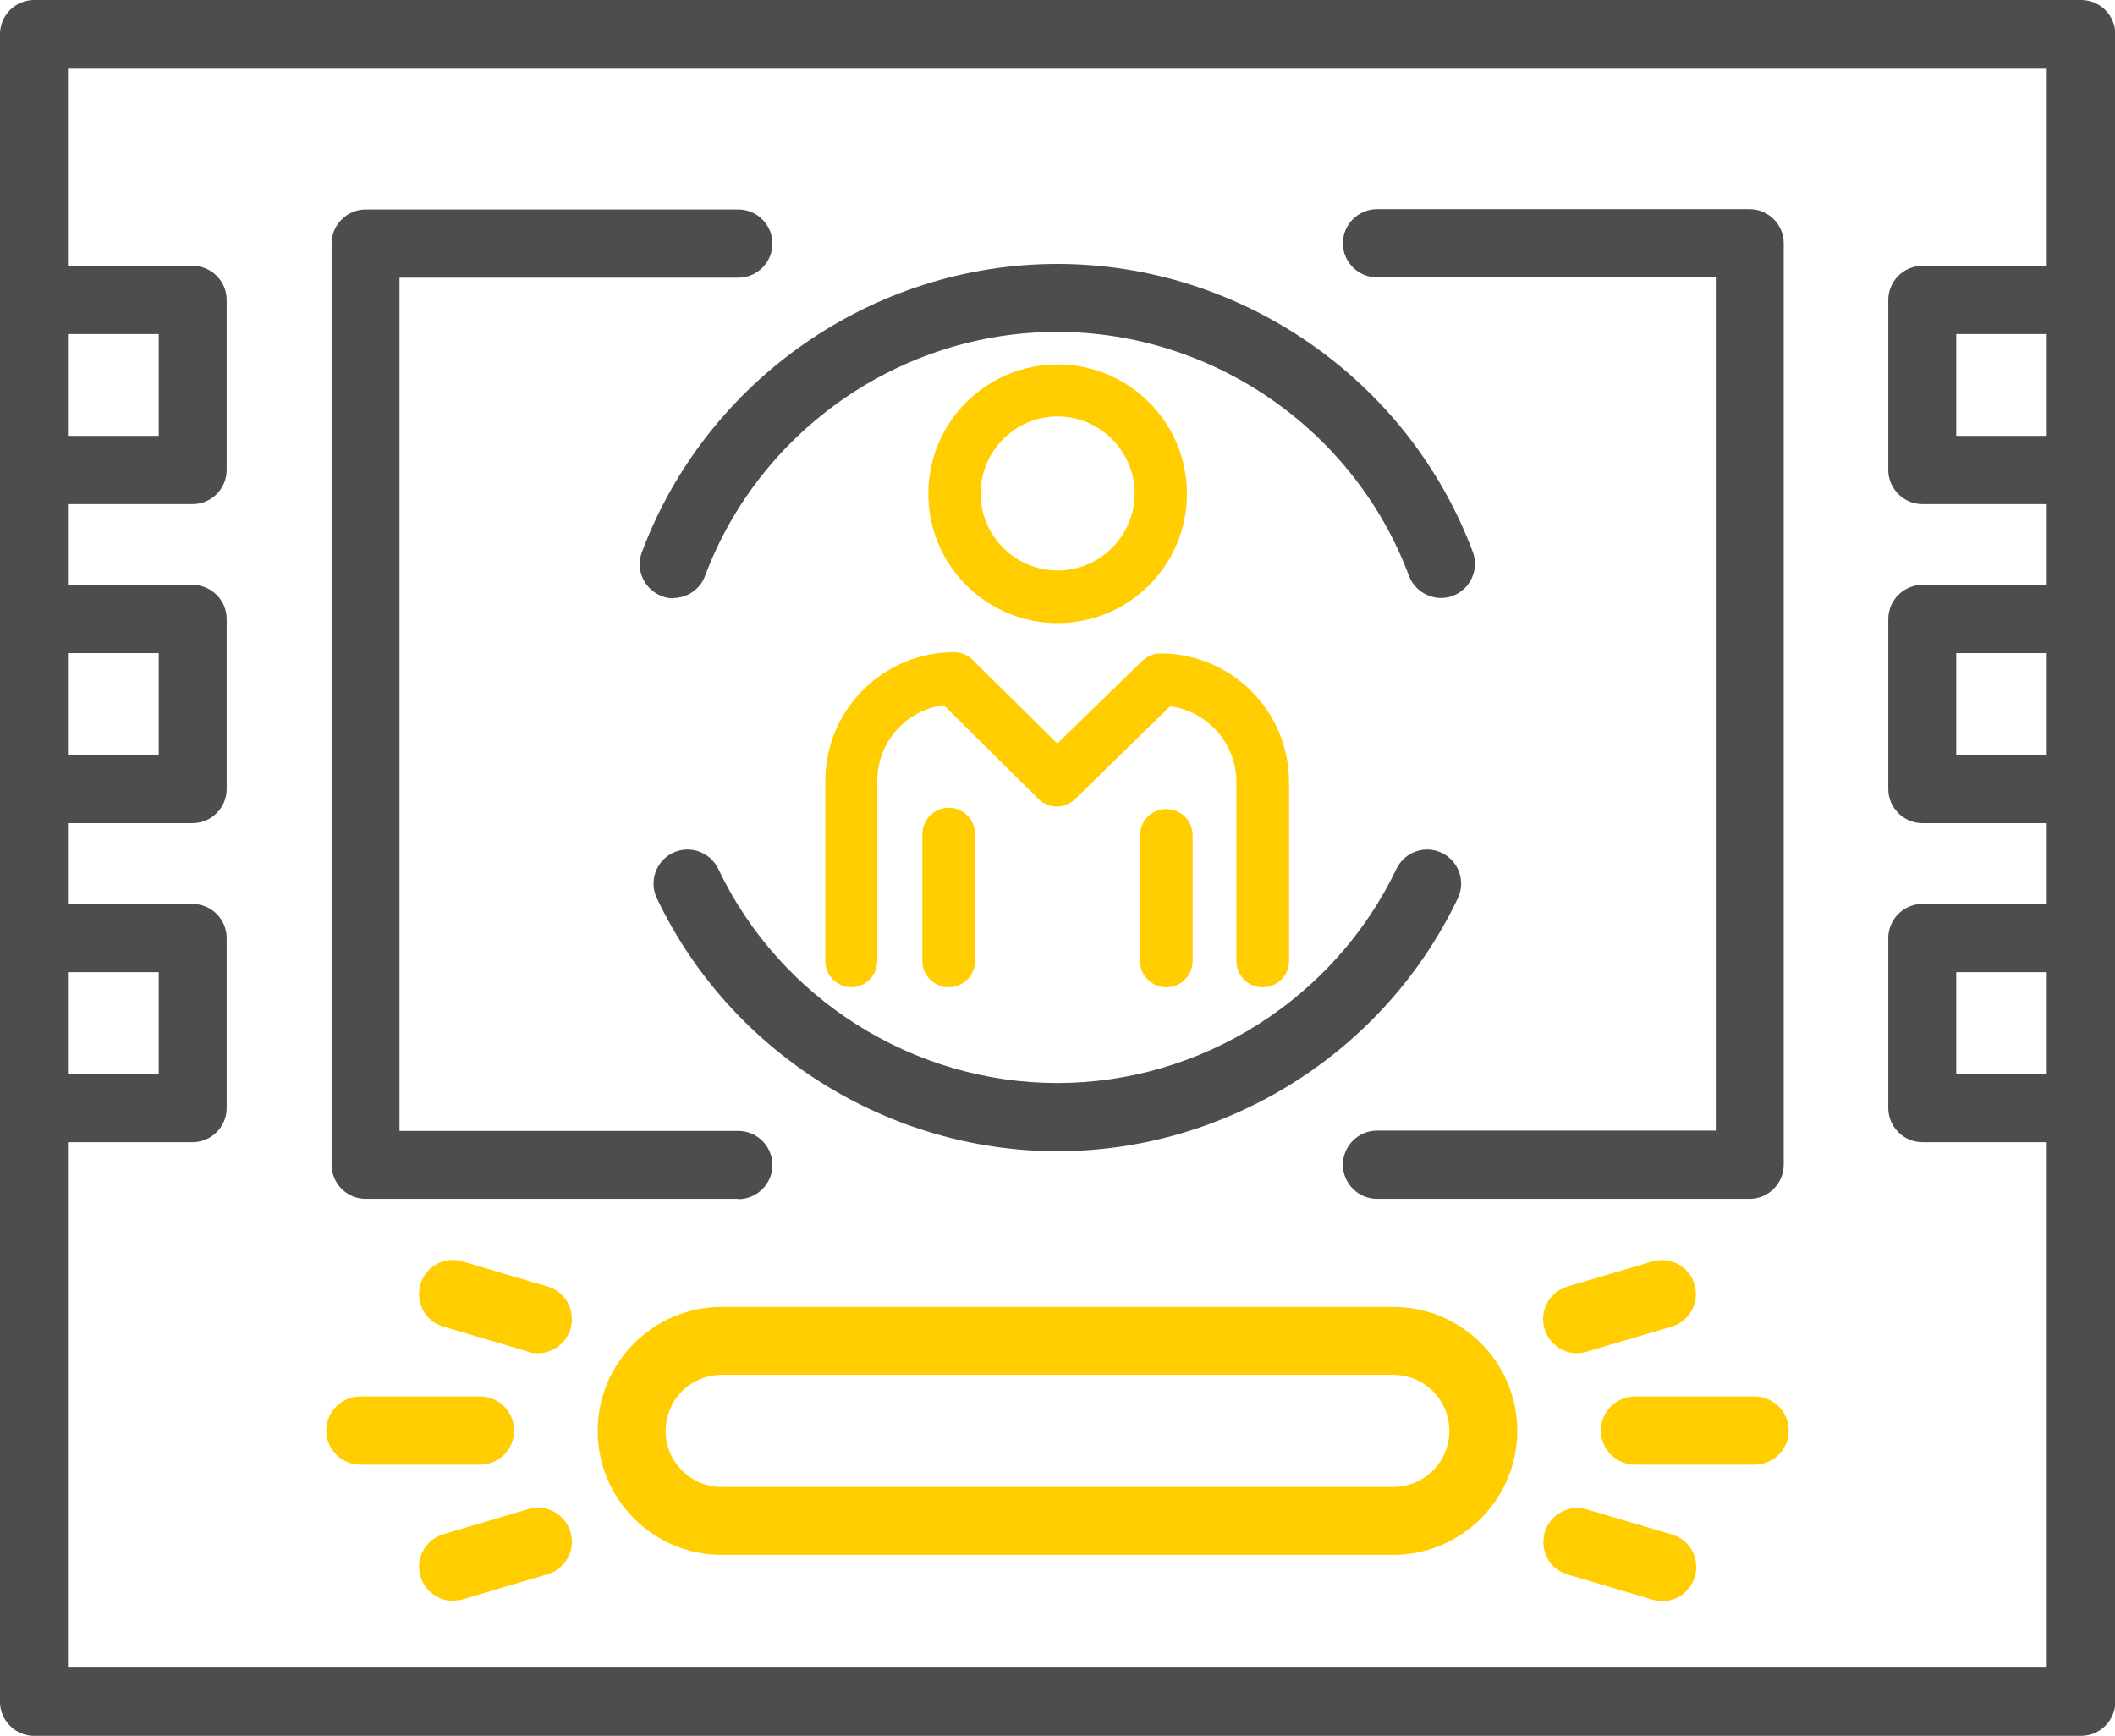 <?xml version="1.0" encoding="UTF-8"?>
<svg id="Capa_2" data-name="Capa 2" xmlns="http://www.w3.org/2000/svg" viewBox="0 0 67.55 55.44">
  <defs>
    <style>
      .cls-1 {
        fill: #ffcd00;
      }

      .cls-2 {
        fill: #4d4d4d;
      }
    </style>
  </defs>
  <g id="Capa_1-2" data-name="Capa 1">
    <g>
      <g>
        <path class="cls-2" d="m66.46,55.44H1.09c-.6,0-1.09-.49-1.09-1.09V1.09C0,.49.49,0,1.09,0h65.38c.6,0,1.09.49,1.09,1.09v53.26c0,.6-.49,1.09-1.09,1.09ZM2.17,53.26h63.2V2.17H2.17v51.09Z"/>
        <path class="cls-2" d="m23.58,38.29h-11.9c-.6,0-1.09-.49-1.09-1.09V7.78c0-.6.49-1.09,1.09-1.09h11.9c.6,0,1.09.49,1.09,1.09s-.49,1.09-1.09,1.09h-10.82v27.25h10.82c.6,0,1.09.49,1.09,1.09s-.49,1.09-1.09,1.09Z"/>
        <path class="cls-2" d="m55.88,38.29h-11.9c-.6,0-1.09-.49-1.09-1.09s.49-1.09,1.09-1.09h10.82V8.86h-10.82c-.6,0-1.09-.49-1.09-1.09s.49-1.09,1.09-1.09h11.9c.6,0,1.09.49,1.09,1.09v29.43c0,.6-.49,1.09-1.09,1.09Z"/>
        <path class="cls-2" d="m6.15,16.1H1.09c-.6,0-1.09-.49-1.09-1.09s.49-1.09,1.09-1.09h3.98v-3.25H1.09c-.6,0-1.09-.49-1.09-1.09s.49-1.09,1.09-1.09h5.06c.6,0,1.09.49,1.09,1.09v5.43c0,.6-.49,1.09-1.09,1.09Z"/>
        <path class="cls-2" d="m6.15,26.29H1.09c-.6,0-1.09-.49-1.09-1.09s.49-1.09,1.09-1.09h3.98v-3.25H1.09c-.6,0-1.09-.49-1.09-1.09s.49-1.09,1.09-1.09h5.06c.6,0,1.09.49,1.09,1.09v5.43c0,.6-.49,1.09-1.09,1.09Z"/>
        <path class="cls-2" d="m6.15,36.48H1.09c-.6,0-1.09-.49-1.09-1.09s.49-1.09,1.09-1.09h3.98v-3.25H1.09c-.6,0-1.09-.49-1.09-1.09s.49-1.09,1.09-1.09h5.06c.6,0,1.09.49,1.09,1.09v5.43c0,.6-.49,1.09-1.09,1.09Z"/>
        <path class="cls-2" d="m66.46,16.1h-5.06c-.6,0-1.09-.49-1.09-1.09v-5.43c0-.6.49-1.09,1.09-1.09h5.06c.6,0,1.09.49,1.09,1.09s-.49,1.09-1.09,1.09h-3.98v3.25h3.98c.6,0,1.09.49,1.09,1.09s-.49,1.09-1.09,1.09Z"/>
        <path class="cls-2" d="m66.46,26.29h-5.06c-.6,0-1.09-.49-1.09-1.09v-5.43c0-.6.49-1.09,1.09-1.09h5.06c.6,0,1.09.49,1.09,1.09s-.49,1.09-1.09,1.09h-3.98v3.25h3.98c.6,0,1.09.49,1.09,1.09s-.49,1.09-1.09,1.09Z"/>
        <path class="cls-2" d="m66.46,36.48h-5.06c-.6,0-1.09-.49-1.09-1.09v-5.43c0-.6.49-1.09,1.09-1.09h5.06c.6,0,1.09.49,1.09,1.09s-.49,1.09-1.09,1.09h-3.98v3.25h3.98c.6,0,1.09.49,1.09,1.09s-.49,1.09-1.09,1.09Z"/>
        <path class="cls-1" d="m44.5,49.66h-21.45c-2.19,0-3.96-1.78-3.96-3.96s1.78-3.96,3.96-3.96h21.45c2.19,0,3.96,1.78,3.96,3.96s-1.78,3.96-3.96,3.96Zm-21.45-5.75c-.99,0-1.79.8-1.79,1.79s.8,1.79,1.79,1.79h21.45c.99,0,1.79-.8,1.79-1.79s-.8-1.79-1.79-1.79h-21.45Z"/>
        <path class="cls-1" d="m56.04,46.78h-3.82c-.6,0-1.09-.49-1.09-1.09s.49-1.09,1.09-1.09h3.82c.6,0,1.09.49,1.09,1.09s-.49,1.09-1.09,1.09Z"/>
        <path class="cls-1" d="m50.37,43.22c-.47,0-.9-.31-1.04-.78-.17-.58.16-1.18.73-1.35l2.71-.8c.58-.17,1.18.16,1.35.73.17.58-.16,1.18-.73,1.35l-2.71.8c-.1.03-.21.05-.31.05Z"/>
        <path class="cls-1" d="m53.09,51.13c-.1,0-.21-.01-.31-.04l-2.71-.8c-.58-.17-.9-.77-.73-1.35.17-.58.77-.9,1.35-.73l2.71.8c.58.17.9.77.73,1.35-.14.47-.57.78-1.04.78Z"/>
        <path class="cls-1" d="m15.33,46.78h-3.82c-.6,0-1.09-.49-1.09-1.09s.49-1.09,1.09-1.09h3.82c.6,0,1.09.49,1.09,1.09s-.49,1.09-1.09,1.09Z"/>
        <path class="cls-1" d="m17.18,43.22c-.1,0-.21-.01-.31-.05l-2.71-.8c-.58-.17-.9-.77-.73-1.35.17-.58.77-.91,1.35-.73l2.71.8c.58.17.9.77.73,1.35-.14.47-.57.78-1.04.78Z"/>
        <path class="cls-1" d="m14.47,51.13c-.47,0-.9-.31-1.04-.78-.17-.58.16-1.18.73-1.35l2.71-.8c.58-.17,1.18.16,1.35.73.17.58-.16,1.18-.73,1.35l-2.71.8c-.1.03-.21.04-.31.04Z"/>
        <path class="cls-2" d="m33.78,36.77c-5.43,0-10.46-3.17-12.8-8.08-.26-.54-.03-1.19.51-1.45.54-.26,1.19-.03,1.45.51,1.98,4.16,6.23,6.84,10.83,6.84s8.85-2.69,10.83-6.84c.26-.54.91-.77,1.45-.51.54.26.77.91.51,1.45-2.34,4.91-7.36,8.08-12.8,8.08Z"/>
        <path class="cls-2" d="m21.52,19.11c-.13,0-.26-.02-.38-.07-.56-.21-.85-.84-.64-1.4,2.06-5.51,7.39-9.21,13.27-9.21s11.21,3.7,13.27,9.2c.21.56-.08,1.19-.64,1.4-.56.21-1.19-.08-1.4-.64-1.74-4.66-6.26-7.79-11.24-7.79s-9.49,3.13-11.24,7.79c-.16.44-.58.71-1.02.71Z"/>
      </g>
      <path class="cls-1" d="m30.3,31.53c-.46,0-.84-.37-.84-.84v-4.05c0-.46.37-.84.84-.84s.84.37.84.84v4.05c0,.46-.37.84-.84.84Z"/>
      <path class="cls-1" d="m27.2,31.53c-.46,0-.84-.37-.84-.84v-5.75c0-2.27,1.85-4.11,4.11-4.11.22,0,.43.09.59.24l2.71,2.68,2.71-2.64c.16-.15.37-.24.58-.24,2.27,0,4.11,1.84,4.11,4.11v5.71c0,.46-.37.84-.84.84s-.84-.37-.84-.84v-5.71c0-1.24-.93-2.27-2.12-2.42l-3.03,2.96c-.33.32-.85.32-1.17,0l-3.03-3c-1.2.16-2.12,1.18-2.12,2.42v5.75c0,.46-.37.84-.84.84Z"/>
      <path class="cls-1" d="m37.25,31.53c-.46,0-.84-.37-.84-.84v-4.01c0-.46.37-.84.84-.84s.84.37.84.84v4.01c0,.46-.37.84-.84.84Z"/>
      <path class="cls-1" d="m33.78,19.9c-2.28,0-4.13-1.85-4.13-4.13s1.85-4.13,4.13-4.13,4.13,1.85,4.13,4.13-1.85,4.13-4.13,4.13Zm0-6.6c-1.36,0-2.46,1.11-2.46,2.46s1.1,2.46,2.46,2.46,2.46-1.11,2.46-2.46-1.11-2.46-2.46-2.46Z"/>
    </g>
  </g>
</svg>